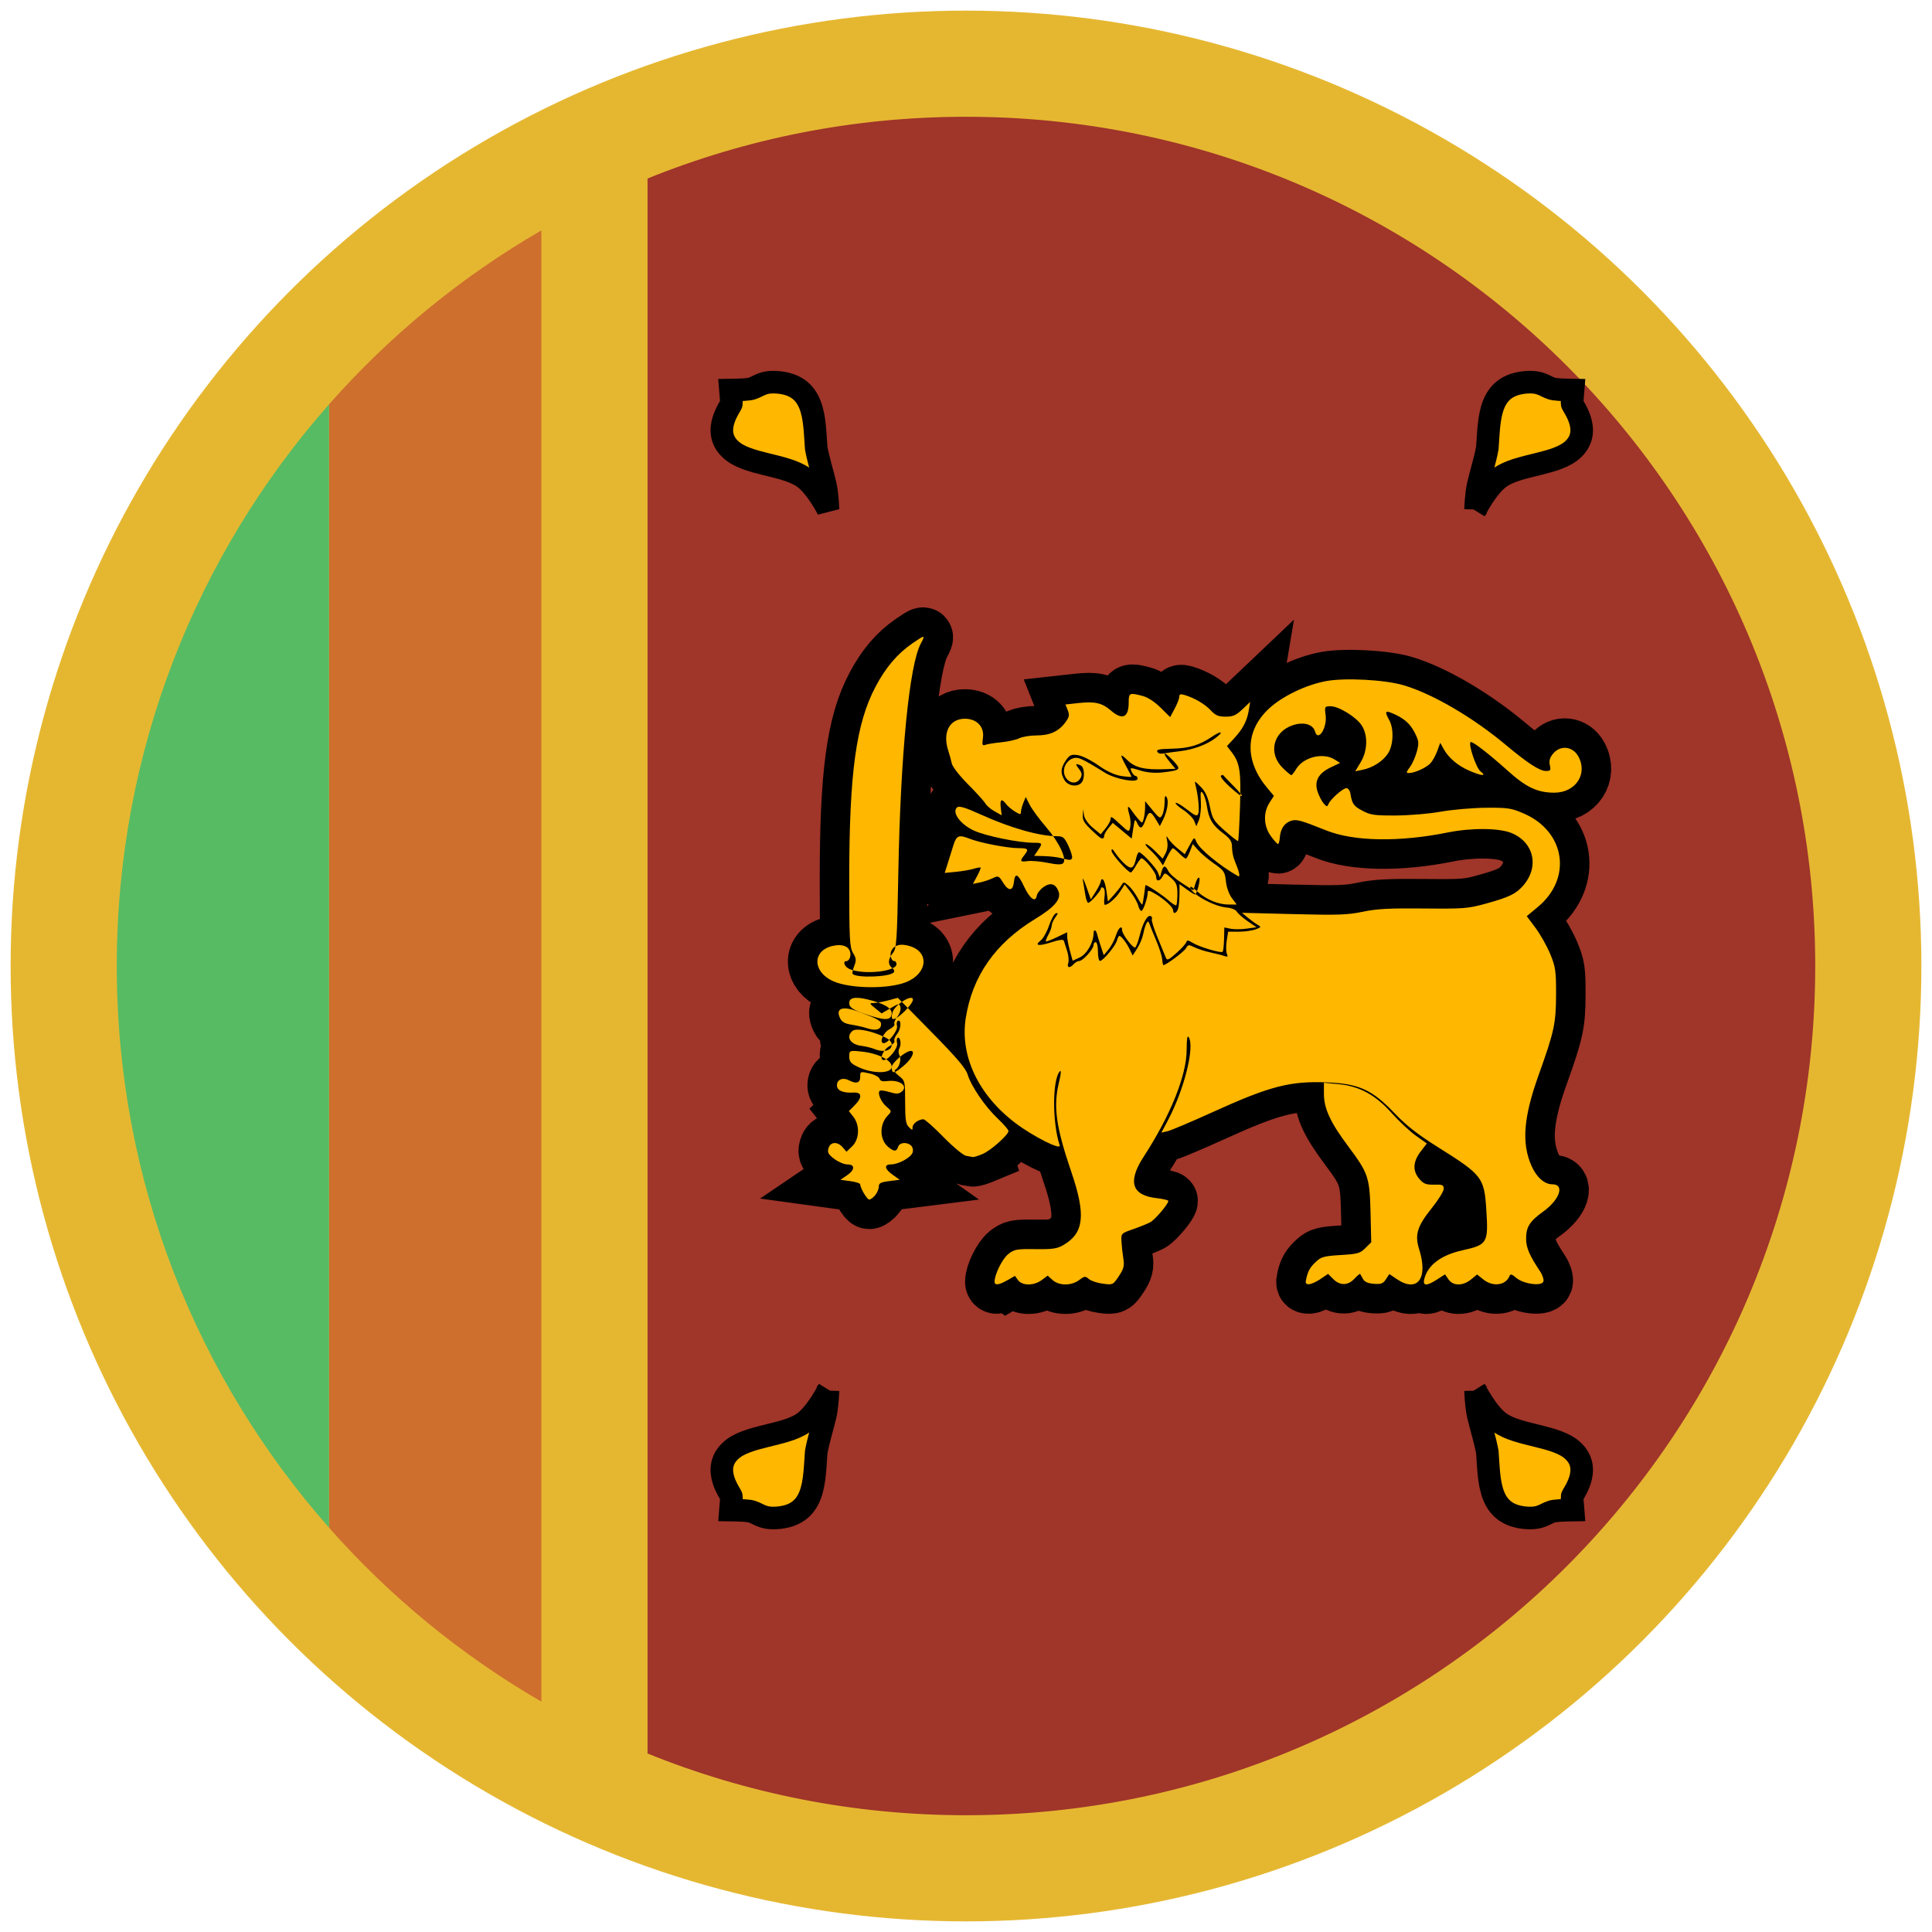 <svg height="182" viewBox="0 0 182 182" width="182" xmlns="http://www.w3.org/2000/svg" xmlns:sketch="http://www.bohemiancoding.com/sketch/ns"><g id="Asia-Pacific" fill="none" fill-rule="evenodd"><g id="Srilanka" transform="translate(1 1)"><g><circle id="Oval-142" cx="90" cy="90" fill="#e5b731" r="90"/><path id="Oval-142-copy" d="m60 15.815c9.264-3.75 19.391-5.815 30-5.815 44.183 0 80 35.817 80 80 0 44.183-35.817 80-80 80-10.609 0-20.736-2.065-30-5.815l0-148.37zm0 0" fill="#a03529"/><path id="Oval-142-copy-2" d="m50 20.703c-7.528 4.355-14.281 9.901-20 16.381v105.833c5.719 6.48 12.472 12.026 20 16.381l0-138.595zm0 0" fill="#ce6f2d"/><path id="Oval-142-copy-3" d="m30 37.084c-12.447 14.103-20 32.628-20 52.916 0 20.289 7.553 38.814 20 52.916v-105.833zm0 0" fill="#57bb63"/><g stroke="#000"><g id="use3712" fill="#ffb700" stroke-width="2.126" transform="matrix(-1 0 0 1 148 130)"><path id="path2389" d="m10 0s-1.081 2.133-2.276 3.002c-1.77 1.288-5.399 1.195-6.939 2.697-1.846 1.771.143 4.112.127 4.315l-.101 1.236s1.244.015 1.768.094c.788.119 1.095.74 2.562.648 3.688-.232 3.54-3.451 3.748-6.202.185-1.048.614-2.413.857-3.461.209-.898.253-2.328.253-2.328zm0 0"/></g><g id="use3710" fill="#ffb700" stroke-width="2.126" transform="matrix(1 0 0 -1 67 47)"><path id="path2389" d="m7.724 3.002c-1.77 1.288-5.399 1.195-6.939 2.697-1.846 1.771.143 4.112.127 4.315l-.101 1.236s1.244.015 1.768.094c.788.119 1.095.74 2.562.648 3.688-.232 3.54-3.451 3.748-6.202.185-1.048.614-2.413.857-3.461.209-.898.253-2.328.253-2.328s-1.081 2.133-2.276 3.002zm0 0"/></g><g id="use3714" fill="#ffb700" stroke-width="2.126" transform="matrix(-1 0 0 -1 148 47)"><path id="path2389" d="m10 0s-1.081 2.133-2.276 3.002c-1.77 1.288-5.399 1.195-6.939 2.697-1.846 1.771.143 4.112.127 4.315l-.101 1.236s1.244.015 1.768.094c.788.119 1.095.74 2.562.648 3.688-.232 3.54-3.451 3.748-6.202.185-1.048.614-2.413.857-3.461.209-.898.253-2.328.253-2.328zm0 0"/></g><path id="path2389" d="m77 130s-1.081 2.133-2.276 3.002c-1.77 1.288-5.399 1.195-6.939 2.697-1.846 1.771.143 4.112.127 4.315l-.101 1.236s1.244.015 1.768.094c.788.119 1.095.74 2.562.648 3.688-.232 3.54-3.451 3.748-6.202.185-1.048.614-2.413.857-3.461.209-.898.253-2.328.253-2.328zm0 0" fill="#ffb700" stroke-width="2.126"/><path id="path3768" d="m93.913 119.598.697-.404.298.404c.397.539 1.497.533 2.227-.012l.558-.417.467.417c.614.548 1.761.549 2.494.002.513-.383.584-.391.923-.099.202.174.795.371 1.317.439.941.122.955.116 1.506-.712.461-.693.533-.974.423-1.647-.073-.446-.151-1.164-.175-1.595-.042-.781-.037-.786 1.097-1.182.626-.219 1.352-.512 1.612-.652.453-.244 1.702-1.716 1.702-2.006 0-.077-.488-.195-1.084-.262-2.372-.267-2.774-1.544-1.232-3.916 2.515-3.869 4.033-7.637 4.043-10.037.005-1.073.065-1.433.203-1.2.562.953-.445 4.951-1.97 7.822l-.614 1.156.586-.135c.322-.074 2.217-.876 4.21-1.781 5.456-2.478 7.33-2.963 10.861-2.814 2.958.125 4.218.704 6.307 2.901 1.107 1.164 2.172 1.996 4.122 3.22 4.154 2.607 4.327 2.833 4.525 5.899.2 3.106.101 3.275-2.243 3.794-2.003.444-3.259 1.38-3.596 2.681-.18.695.199.715 1.208.064l.74-.477.329.477c.433.627 1.352.629 2.116.006l.577-.471.59.471c.916.732 2.135.554 2.478-.361.066-.176.243-.12.6.192.669.583 2.385.833 2.571.375.071-.175-.064-.607-.299-.96-.998-1.501-1.311-2.217-1.324-3.034-.018-1.136.32-1.685 1.609-2.609 1.566-1.123 2.05-2.571.859-2.571-.735 0-1.476-.652-1.949-1.713-.961-2.159-.773-4.578.67-8.604 1.465-4.089 1.627-4.843 1.633-7.578.005-2.211-.051-2.594-.553-3.806-.307-.741-.929-1.845-1.383-2.452l-.825-1.105 1.06-.88c3.236-2.688 2.574-7.087-1.322-8.782-1.192-.519-1.49-.564-3.578-.55-1.253.008-3.163.174-4.246.367-1.103.197-2.971.356-4.252.361-2.035.008-2.381-.042-3.165-.461-.818-.436-.958-.644-1.118-1.652-.033-.207-.178-.414-.321-.46-.278-.088-1.563 1.03-1.753 1.525-.094.244-.17.227-.445-.098-.182-.216-.437-.713-.566-1.105-.324-.984.074-1.721 1.227-2.274l.895-.429-.528-.328c-1.089-.677-2.94-.214-3.61.904-.189.316-.396.575-.459.576-.063 0-.423-.301-.8-.67-1.406-1.377-.922-3.415.958-4.037 1.003-.332 1.89-.079 2.075.592.282 1.023 1.158-.322 1.001-1.537-.104-.808-.089-.836.469-.836.775 0 2.425 1.02 2.936 1.815.593.923.55 2.377-.103 3.46l-.512.851.67-.135c.983-.197 1.937-.809 2.42-1.551.511-.784.565-2.312.113-3.136-.439-.799-.388-.925.26-.656 1.103.459 1.693.965 2.135 1.833.398.781.421.976.205 1.789-.133.502-.429 1.162-.658 1.467-.356.475-.368.555-.085.555.529 0 1.632-.502 2.024-.92.198-.211.487-.732.642-1.157l.282-.772.324.589c.458.832 1.347 1.581 2.432 2.048 1.166.501 1.652.53 1.042.061-.411-.316-1.169-2.546-.94-2.764.135-.128 1.719 1.093 3.527 2.721 1.71 1.54 2.785 2.044 4.356 2.044 2.007 0 3.175-1.751 2.273-3.408-.526-.966-1.697-1.1-2.382-.273-.315.38-.401.683-.309 1.082.113.489.069.554-.375.554-.583 0-1.733-.748-3.775-2.457-3.114-2.605-6.898-4.814-9.63-5.62-1.753-.518-5.499-.72-7.281-.393-1.929.354-4.211 1.461-5.454 2.646-2.203 2.1-2.238 4.894-.093 7.438l.614.729-.416.648c-.605.942-.553 2.21.128 3.144.3.411.603.748.673.748.07-0.0.147-.265.17-.588.06-.817.41-1.365 1.011-1.582.541-.195.89-.103 3.367.888 2.605 1.043 6.889 1.114 11.445.191 2.233-.452 4.867-.426 6.025.061 2.124.892 2.616 3.213 1.055 4.974-.676.763-1.328 1.073-3.516 1.675-1.665.458-2.06.489-5.845.451-3.234-.032-4.396.03-5.716.306-1.433.3-2.314.33-6.524.224l-4.867-.123.54.448c.297.246.716.55.932.674.367.211.355.24-.191.442-.321.119-1.032.217-1.582.217h-.999l-.134.851c-.074.468-.068 1.014.012 1.214.119.295.075.337-.235.224-.21-.077-.795-.227-1.3-.334-.505-.107-1.184-.326-1.51-.486-.548-.269-.609-.262-.81.096-.18.32-1.872 1.582-2.12 1.582-.04 0-.092-.243-.115-.541-.023-.297-.267-1.072-.542-1.721-.275-.649-.562-1.357-.638-1.573-.115-.326-.167-.343-.305-.098-.092.162-.225.605-.297.983-.072.379-.327.994-.566 1.367l-.436.678-.278-.58c-.298-.623-.794-1.268-.973-1.268-.061 0-.164.199-.229.442-.137.508-1.311 1.917-1.598 1.917-.106 0-.192-.398-.192-.885s-.093-.885-.207-.885c-.114 0-.207.126-.207.28 0 .374-1.003 1.49-1.339 1.49-.147 0-.383.133-.525.295-.37.423-.672.364-.517-.101.073-.218.025-.727-.105-1.131-.131-.404-.27-.834-.309-.955-.049-.153-.409-.112-1.169.132-1.229.395-1.641.325-1.009-.171.231-.181.583-.81.781-1.397.199-.587.491-1.107.651-1.157.223-.069.211.016-.052.373-.188.255-.342.598-.343.764 0 .165-.142.557-.314.87-.172.314-.28.601-.241.639.04.038.508-.14 1.039-.396l.967-.465.004.416c.002.229.119.832.259 1.34l.255.925.658-.303c.673-.31 1.309-1.415 1.309-2.271 0-.423.242-.358.341.092.029.132.181.628.337 1.101l.285.861.451-.544c.248-.299.558-.886.69-1.304.229-.726.588-1.038.588-.511 0 .38 1.034 1.742 1.233 1.625.096-.057.288-.568.426-1.136.287-1.182.751-1.985 1.045-1.812.111.065.154.191.096.28-.058.089.18.857.529 1.707.349.85.699 1.705.779 1.901.127.315.243.269.991-.393.466-.412.888-.874.939-1.025.077-.229.181-.221.616.05.609.379 2.656.989 2.814.839.059-.056.12-.595.135-1.198l.027-1.096.589.122c.324.067 1.004.063 1.513-.009l.924-.132-.824-.566c-.453-.312-.911-.715-1.018-.896-.114-.193-.517-.357-.974-.396-1.234-.105-3.421-1.335-3.421-1.924 0-.111.303.077.673.418.821.755 1.962 1.228 2.959 1.228h.746l-.461-.615c-.265-.353-.503-1.024-.558-1.575-.089-.879-.181-1.019-1.097-1.657-.55-.383-1.231-.958-1.513-1.276l-.514-.58-.262.688c-.144.379-.32.688-.392.688-.071 0-.348-.221-.616-.492-.268-.27-.54-.491-.606-.489-.066.001-.303.365-.527.809l-.407.807-.315-.465c-.173-.256-.582-.709-.909-1.006-.327-.297-.499-.541-.382-.541.117 0 .52.31.896.689l.684.689.278-.504c.165-.299.227-.759.152-1.131-.109-.542-.094-.573.113-.233.132.216.532.631.889.922l.65.528.448-.823c.446-.819.449-.821.652-.332.271.654 2.236 2.269 3.908 3.212.258.145.149-.355-.327-1.504-.126-.304-.229-.853-.229-1.22 0-.544-.156-.786-.85-1.315-1.001-.764-1.325-1.307-1.513-2.539-.076-.499-.252-1.054-.389-1.234-.204-.266-.238-.117-.183.809.037.624-.044 1.401-.18 1.725l-.247.59-.191-.492c-.105-.27-.569-.741-1.032-1.045-.463-.304-.787-.604-.722-.667.066-.062.542.215 1.058.616.786.612.959.678 1.068.408.128-.317-0-1.694-.247-2.656-.123-.481-.113-.478.479.115.436.437.677.959.864 1.868.237 1.156.357 1.348 1.423 2.286.64.563 1.197.993 1.238.954.041-.039.121-1.496.179-3.239.111-3.342-.014-4.137-.817-5.17l-.412-.531.648-.701c.846-.915 1.234-1.648 1.403-2.648l.137-.814-.732.695c-.599.569-.885.695-1.579.695-.687 0-.956-.115-1.419-.61-.556-.594-1.54-1.165-2.487-1.443-.35-.103-.466-.058-.466.179 0 .174-.193.676-.429 1.115l-.429.799-.899-.891c-.552-.547-1.206-.972-1.694-1.101-1.244-.328-1.312-.296-1.312.634 0 1.41-.6 1.673-1.681.735-.824-.714-1.507-.87-3.069-.698l-1.206.133.217.546c.181.456.14.648-.248 1.166-.63.84-1.449 1.204-2.711 1.204-.581 0-1.308.121-1.615.268-.308.147-1.072.317-1.698.377-.626.06-1.294.167-1.484.238-.297.111-.329.02-.234-.657.146-1.036-.575-1.799-1.7-1.799-1.459 0-2.132 1.308-1.56 3.034.11.332.254.856.32 1.164.068.32.726 1.168 1.53 1.975.776.778 1.509 1.588 1.629 1.8.12.212.518.551.884.754l.665.37-.088-.714c-.096-.785.074-.908.49-.354.149.198.527.518.84.711.493.304.57.31.57.046 0-.168.101-.554.224-.858l.224-.554.388.753c.213.414.907 1.356 1.542 2.092 1.231 1.429 1.981 3.026 1.594 3.394-.157.149-.582.138-1.461-.04-.682-.137-1.526-.21-1.875-.161-.713.099-.769.007-.331-.543.463-.581.389-.677-.52-.677-1.052 0-3.663-.505-4.665-.903-.975-.387-1.199-.29-1.486.636-.129.417-.365 1.173-.525 1.679l-.291.921 1.054-.102c.58-.056 1.326-.183 1.658-.283.332-.1.633-.153.67-.118.037.035-.111.395-.329.8l-.395.736.657-.134c.362-.074.906-.255 1.209-.402.528-.256.57-.237.986.433.512.824.921.79 1.012-.084.094-.903.39-.77.948.427.536 1.151 1.094 1.557 1.201.875.036-.227.324-.595.642-.819.642-.453 1.126-.317 1.403.395.287.737-.353 1.496-2.216 2.628-3.731 2.267-5.899 5.368-6.518 9.321-.558 3.565 1.186 7.249 4.684 9.895 1.674 1.266 4.334 2.603 4.165 2.093-.718-2.166-.694-6.298.04-6.995.11-.105.072.327-.084.958-.583 2.353-.33 4.227 1.165 8.621 1.352 3.974 1.164 5.672-.748 6.795-.614.361-1.01.42-2.662.4-1.792-.022-1.988.014-2.563.474-.558.446-1.281 1.909-1.281 2.592 0 .37.41.321 1.215-.145 0 0-.805.466 0 0zm15.599-34.847c0-.28-.817-1.038-1.644-1.527-.65-.384-.757-.395-.759-.082-.002.475-.422 1.669-.587 1.669-.093 0-.231-.233-.306-.518-.075-.285-.39-.847-.7-1.249l-.564-.73-.439.677c-.409.631-1.118 1.249-1.432 1.249-.075 0-.09-.332-.033-.738.062-.441.014-.791-.119-.87-.123-.072-.223-.047-.223.056 0 .238-.984 1.361-1.192 1.361-.086 0-.206-.322-.267-.715-.061-.393-.165-1.016-.23-1.383-.066-.367.074-.118.311.553l.431 1.221.473-.744c.26-.409.473-.856.474-.994 0-.137.088-.198.195-.135.107.063.256.555.331 1.093l.136.979.52-.574c.286-.316.621-.738.745-.939.221-.358.233-.358.672.016.246.21.624.712.84 1.115.216.404.422.704.457.668.035-.036.115-.452.176-.924.061-.472.116-.876.122-.897.031-.117 1.567.888 2.135 1.396.365.327.712.549.771.493.059-.056.107-.538.107-1.072 0-.827-.087-1.049-.59-1.501-.578-.52-.594-.523-.808-.142-.277.493-.604.501-.604.013 0-.356-1.092-1.723-1.376-1.723-.074 0-.304.3-.511.668-.208.367-.431.667-.496.667-.28-.002-1.82-1.729-1.819-2.041 0-.248.104-.185.374.23.205.315.615.785.91 1.044.599.525.816.398 1.047-.615.066-.288.18-.525.254-.525.256 0 1.596 1.432 1.785 1.907l.189.477.143-.525c.175-.641.369-.665.649-.08.117.244.694.753 1.283 1.13l1.071.685.215-.689c.118-.379.275-.597.348-.484.109.168-.169 1.31-.379 1.556-.031.037-.378-.166-.771-.452l-.714-.519-.003.929c-.002.511-.057 1.122-.123 1.358-.13.462-.474.591-.474.179 0 0 0 .413 0 0zm-7.047-6.974c-1.294-1.152-1.49-1.416-1.461-1.962l.03-.581.084.561c.049.328.394.819.828 1.18l.744.619.457-.564c.251-.31.46-.679.464-.821.011-.369.073-.338.948.473.778.72.79.724.906.257.065-.26.042-.75-.051-1.088-.254-.93-.204-1.071.181-.51.192.28.501.675.686.878.323.354.342.35.462-.103.069-.26.127-.736.128-1.057l.003-.585.702.848c.655.792.716.822.916.444.118-.222.216-.757.217-1.189.002-.557.057-.698.19-.486.222.354.068 1.319-.342 2.141l-.294.59-.386-.641c-.494-.82-.658-.807-.975.078-.299.836-.494.9-.786.257-.189-.416-.225-.365-.359.509l-.149.972-.892-.739-.892-.739-.401.486c-.221.268-.404.602-.408.743-.008.306-.223.316-.55.025 0 0 .327.291 0 0zm12.392-4.648c-.551-.494-.93-.966-.843-1.048.087-.082.185-.106.218-.052.033.053.483.525 1.001 1.048 1.192 1.205.947 1.239-.375.052 0 0 1.322 1.186 0 0zm-15.572-.63c-.409-.676-.38-1.123.117-1.856.359-.529.524-.601 1.151-.504.403.063 1.269.498 1.925.967.758.542 1.542.905 2.149.995.526.078.956.108.956.065 0-.042-.218-.477-.485-.967-.634-1.163-.612-1.288.103-.591.734.715 1.612.924 3.573.851l.958-.036-.556-.672c-.778-.94-.538-1.024.32-.113.805.855.755.915-.94 1.122-.72.088-1.495.024-2.139-.176-.963-.3-1.001-.295-.818.1.105.228.275.414.378.414.103 0 .187.115.187.256 0 .433-2.081.052-3.075-.563-2.271-1.406-2.557-1.528-3.098-1.32-.301.116-.602.455-.706.795-.346 1.134.969 2.016 1.512 1.013.157-.291.121-.489-.156-.843-.378-.484-.343-.553.168-.326.363.161.412 1.226.074 1.617-.386.447-1.267.321-1.6-.23 0 0 .333.551 0 0zm8.83-2.571c-.294-.299-.063-.372 1.253-.398 1.628-.033 2.617-.324 3.784-1.115.935-.634 1.188-.509.301.148-.81.599-2.072 1.06-3.291 1.201-.59.068-1.263.163-1.495.21-.232.047-.48.026-.552-.046 0 0 .072.073 0 0zm15.273 49.564.719-.486.488.486c.639.636 1.388.622 2.003-.038.268-.288.509-.488.535-.443.026.044.146.258.266.474.152.274.464.412 1.028.454.679.05.862-.019 1.132-.429l.322-.489.708.478c1.938 1.309 2.97-.064 2.104-2.798-.44-1.39-.198-2.172 1.221-3.941.598-.746 1.089-1.542 1.089-1.77 0-.362-.111-.411-.907-.394-.762.016-.985-.07-1.386-.534-.653-.755-.614-1.619.116-2.578l.583-.766-1.034-.737c-.569-.405-1.594-1.365-2.279-2.132-1.538-1.723-3.05-2.54-5.043-2.725l-1.337-.124.002 1.063c.003 1.369.614 2.685 2.283 4.916 1.897 2.536 2.03 2.928 2.107 6.243l.065 2.803-.549.547c-.496.495-.72.558-2.32.655-1.524.092-1.844.175-2.291.591-.594.553-.772.854-.955 1.617-.107.445-.064.542.242.542.205 0 .696-.219 1.091-.486 0 0-.395.267 0 0zm-41.942-7.901c.188-.225.341-.587.341-.806 0-.33.167-.419.987-.522l.987-.124-.658-.464c-.782-.552-.854-.983-.165-.984.686 0 1.849-.631 2.025-1.098.082-.217.03-.507-.117-.656-.385-.389-1.108-.33-1.243.101-.144.463-.386.464-.934.005-.825-.692-.843-2.123-.038-2.956.379-.393.376-.419-.108-.824-.52-.436-.892-1.3-.647-1.505.078-.065.489-.013.913.116.603.183.842.186 1.09.013.753-.524-.063-1.198-1.27-1.049-.486.06-.687 0-.756-.223-.053-.169-.478-.39-.957-.497-.856-.192-.862-.189-.862.333 0 .572-.369.68-1.07.313-.569-.298-1.122-.067-1.122.47 0 .501.569.748 1.589.69.782-.045.811.47.068 1.211l-.534.532.423.538c.627.797.574 2.121-.111 2.779l-.537.516-.352-.413c-.489-.575-1.159-.536-1.342.077-.12.402-.021.585.547 1.011.382.286.939.52 1.238.52.741 0 .712.516-.058 1.037l-.603.408.931.128c.512.07.931.203.931.294 0 .35.645 1.441.853 1.441.12 0 .371-.184.559-.408 0 0-.188.225 0 0zm10.103-3.874c.775-.32 2.453-1.808 2.453-2.176 0-.116-.463-.649-1.029-1.186-1.191-1.129-2.486-3.03-2.822-4.142-.175-.58-1.021-1.572-3.403-3.993l-3.17-3.221-.914.242c-.503.133-1.116.246-1.362.25-.425.007-.418.032.148.491l.597.484.837-.486c.811-.472.84-.474.94-.095.059.222-.068.607-.292.89-.217.274-.341.585-.275.691.066.106-.143.327-.464.492-.595.305-1.008 1.311-.539 1.311.423 0 1.355-1.205 1.247-1.612-.055-.209-.028-.423.059-.477.363-.223.34.723-.028 1.188-.217.274-.341.585-.275.691.066.106-.143.327-.464.492-.591.303-1.009 1.311-.543 1.311.456 0 1.373-1.151 1.259-1.582-.059-.225-.036-.454.051-.507.244-.15.376.597.17.963-.111.196-.11.463.003.676.203.384-.003 1.122-.377 1.352-.16.098-.052.291.337.599.563.445.574.492.574 2.458 0 1.642.063 2.066.351 2.352.323.321.351.322.351.014 0-.336.563-.747 1.024-.747.136 0 .985.754 1.886 1.675.907.927 1.856 1.715 2.125 1.766.267.05.556.103.643.118.086.015.493-.112.903-.281 0 0-.411.17 0 0zm-8.547-8.231c0-.604-1.259-1.248-2.764-1.416-1.216-.135-1.236-.127-1.236.474 0 .497.191.693 1.03 1.055 1.348.581 2.97.519 2.97-.113 0 0 0 .632 0 0zm1.185-.137c.716-.616 1.055-1.35.624-1.35-.495 0-1.81 1.12-1.81 1.542 0 .658.244.619 1.185-.192 0 0-.941.811 0 0zm-1.192-1.852c.046-.325-.141-.542-.699-.814-1.205-.587-2.646-.859-2.993-.565-.639.542-.213 1.269.82 1.4.416.053.98.189 1.253.304.794.332 1.549.181 1.62-.325 0 0-.071.506 0 0zm-1.001-1.924c.057-.403-.186-.547-2.174-1.287-1.484-.553-2.141-.292-1.667.661.165.332.443.484 1.064.582.463.073 1.095.217 1.405.318.828.272 1.307.176 1.371-.275 0 0-.064.451 0 0zm2.222-1.307c.432-.416.786-.907.786-1.091 0-.597-1.707.459-1.924 1.191-.261.878.162.841 1.139-.1 0 0-.977.941 0 0zm-1.219.253c.075-.535-.748-1.019-2.365-1.391-1.186-.273-1.71-.118-1.621.479.048.326.444.564 1.565.943 1.794.606 2.333.599 2.421-.031 0 0-.088.63 0 0zm1.347-2.993c2.064-.817 2.243-2.878.296-3.419-.808-.225-1.324-.104-1.633.383-.237.373-.078 1.05.246 1.05.109 0 .199.125.199.279 0 .715-3.152 1.04-4.444.457-.454-.205-.652-.736-.274-.736.282 0 .478-.541.333-.924-.197-.522-.788-.702-1.645-.503-1.935.45-1.881 2.472.089 3.33 1.615.703 5.156.746 6.833.082 0 0-1.677.664 0 0zm-1.169-.905c.116-.11.066-.28-.129-.433-.426-.336-.403-.836.064-1.409.351-.43.394-1.073.515-7.562.208-11.182 1.035-19.593 2.126-21.61.434-.803.373-.806-.749-.039-1.445.988-2.546 2.275-3.521 4.117-1.841 3.478-2.481 8.157-2.481 18.144 0 5.671.038 6.413.36 6.946.305.506.322.693.107 1.234-.139.351-.202.686-.14.745.411.391 3.405.287 3.847-.133 0 0-.442.421 0 0zm16.811-10.771c.065-.101-.078-.609-.318-1.129-.374-.811-.525-.946-1.058-.946-1.67 0-4.354-.756-7.122-2.004-1.598-.721-2.15-.887-2.342-.703-.489.469.324 1.582 1.582 2.167 1.117.519 4.238 1.157 5.662 1.157.826 0 .846.038.375.726l-.346.506.934.024c.514.013 1.223.095 1.577.181.917.224.926.224 1.056.022 0 0-.13.202 0 0zm0 0" fill="#000" stroke-width="5.56"/></g><path id="path3018" d="m93.913 119.598.697-.404.298.404c.397.539 1.497.533 2.227-.012l.558-.417.467.417c.614.548 1.761.549 2.494.002.513-.383.584-.391.923-.099.202.174.795.371 1.317.439.941.122.955.116 1.506-.712.461-.693.533-.974.423-1.647-.073-.446-.151-1.164-.175-1.595-.042-.781-.037-.786 1.097-1.182.626-.219 1.352-.512 1.612-.652.453-.244 1.702-1.716 1.702-2.006 0-.077-.488-.195-1.084-.262-2.372-.267-2.774-1.544-1.232-3.916 2.515-3.869 4.033-7.637 4.043-10.037.005-1.073.065-1.433.203-1.2.562.953-.445 4.951-1.97 7.822l-.614 1.156.586-.135c.322-.074 2.217-.876 4.21-1.781 5.456-2.478 7.33-2.963 10.861-2.814 2.958.125 4.218.704 6.307 2.901 1.107 1.164 2.172 1.996 4.122 3.22 4.154 2.607 4.327 2.833 4.525 5.899.2 3.106.101 3.275-2.243 3.794-2.003.444-3.259 1.38-3.596 2.681-.18.695.199.715 1.208.064l.74-.477.329.477c.433.627 1.352.629 2.116.006l.577-.471.59.471c.916.732 2.135.554 2.478-.361.066-.176.243-.12.6.192.669.583 2.385.833 2.571.375.071-.175-.064-.607-.299-.96-.998-1.501-1.311-2.217-1.324-3.034-.018-1.136.32-1.685 1.609-2.609 1.566-1.123 2.05-2.571.859-2.571-.735 0-1.476-.652-1.949-1.713-.961-2.159-.773-4.578.67-8.604 1.465-4.089 1.627-4.843 1.633-7.578.005-2.211-.051-2.594-.553-3.806-.307-.741-.929-1.845-1.383-2.452l-.825-1.105 1.06-.88c3.236-2.688 2.574-7.087-1.322-8.782-1.192-.519-1.49-.564-3.578-.55-1.253.008-3.163.174-4.246.367-1.103.197-2.971.356-4.252.361-2.035.008-2.381-.042-3.165-.461-.818-.436-.958-.644-1.118-1.652-.033-.207-.178-.414-.321-.46-.278-.088-1.563 1.03-1.753 1.525-.094.244-.17.227-.445-.098-.182-.216-.437-.713-.566-1.105-.324-.984.074-1.721 1.227-2.274l.895-.429-.528-.328c-1.089-.677-2.94-.214-3.61.904-.189.316-.396.575-.459.576-.063 0-.423-.301-.8-.67-1.406-1.377-.922-3.415.958-4.037 1.003-.332 1.89-.079 2.075.592.282 1.023 1.158-.322 1.001-1.537-.104-.808-.089-.836.469-.836.775 0 2.425 1.02 2.936 1.815.593.923.55 2.377-.103 3.46l-.512.851.67-.135c.983-.197 1.937-.809 2.42-1.551.511-.784.565-2.312.113-3.136-.439-.799-.388-.925.26-.656 1.103.459 1.693.965 2.135 1.833.398.781.421.976.205 1.789-.133.502-.429 1.162-.658 1.467-.356.475-.368.555-.085.555.529 0 1.632-.502 2.024-.92.198-.211.487-.732.642-1.157l.282-.772.324.589c.458.832 1.347 1.581 2.432 2.048 1.166.501 1.652.53 1.042.061-.411-.316-1.169-2.546-.94-2.764.135-.128 1.719 1.093 3.527 2.721 1.71 1.54 2.785 2.044 4.356 2.044 2.007 0 3.175-1.751 2.273-3.408-.526-.966-1.697-1.1-2.382-.273-.315.38-.401.683-.309 1.082.113.489.069.554-.375.554-.583 0-1.733-.748-3.775-2.457-3.114-2.605-6.898-4.814-9.63-5.62-1.753-.518-5.499-.72-7.281-.393-1.929.354-4.211 1.461-5.454 2.646-2.203 2.1-2.238 4.894-.093 7.438l.614.729-.416.648c-.605.942-.553 2.21.128 3.144.3.411.603.748.673.748.07-0.0.147-.265.17-.588.06-.817.41-1.365 1.011-1.582.541-.195.89-.103 3.367.888 2.605 1.043 6.889 1.114 11.445.191 2.233-.452 4.867-.426 6.025.061 2.124.892 2.616 3.213 1.055 4.974-.676.763-1.328 1.073-3.516 1.675-1.665.458-2.06.489-5.845.451-3.234-.032-4.396.03-5.716.306-1.433.3-2.314.33-6.524.224l-4.867-.123.54.448c.297.246.716.55.932.674.367.211.355.24-.191.442-.321.119-1.032.217-1.582.217h-.999l-.134.851c-.074.468-.068 1.014.012 1.214.119.295.075.337-.235.224-.21-.077-.795-.227-1.3-.334-.505-.107-1.184-.326-1.51-.486-.548-.269-.609-.262-.81.096-.18.32-1.872 1.582-2.12 1.582-.04 0-.092-.243-.115-.541-.023-.297-.267-1.072-.542-1.721-.275-.649-.562-1.357-.638-1.573-.115-.326-.167-.343-.305-.098-.092.162-.225.605-.297.983-.072.379-.327.994-.566 1.367l-.436.678-.278-.58c-.298-.623-.794-1.268-.973-1.268-.061 0-.164.199-.229.442-.137.508-1.311 1.917-1.598 1.917-.106 0-.192-.398-.192-.885s-.093-.885-.207-.885c-.114 0-.207.126-.207.28 0 .374-1.003 1.49-1.339 1.49-.147 0-.383.133-.525.295-.37.423-.672.364-.517-.101.073-.218.025-.727-.105-1.131-.131-.404-.27-.834-.309-.955-.049-.153-.409-.112-1.169.132-1.229.395-1.641.325-1.009-.171.231-.181.583-.81.781-1.397.199-.587.491-1.107.651-1.157.223-.069.211.016-.052.373-.188.255-.342.598-.343.764 0 .165-.142.557-.314.87-.172.314-.28.601-.241.639.04.038.508-.14 1.039-.396l.967-.465.004.416c.002.229.119.832.259 1.34l.255.925.658-.303c.673-.31 1.309-1.415 1.309-2.271 0-.423.242-.358.341.092.029.132.181.628.337 1.101l.285.861.451-.544c.248-.299.558-.886.69-1.304.229-.726.588-1.038.588-.511 0 .38 1.034 1.742 1.233 1.625.096-.057.288-.568.426-1.136.287-1.182.751-1.985 1.045-1.812.111.065.154.191.096.28-.058.089.18.857.529 1.707.349.85.699 1.705.779 1.901.127.315.243.269.991-.393.466-.412.888-.874.939-1.025.077-.229.181-.221.616.05.609.379 2.656.989 2.814.839.059-.056.12-.595.135-1.198l.027-1.096.589.122c.324.067 1.004.063 1.513-.009l.924-.132-.824-.566c-.453-.312-.911-.715-1.018-.896-.114-.193-.517-.357-.974-.396-1.234-.105-3.421-1.335-3.421-1.924 0-.111.303.077.673.418.821.755 1.962 1.228 2.959 1.228h.746l-.461-.615c-.265-.353-.503-1.024-.558-1.575-.089-.879-.181-1.019-1.097-1.657-.55-.383-1.231-.958-1.513-1.276l-.514-.58-.262.688c-.144.379-.32.688-.392.688-.071 0-.348-.221-.616-.492-.268-.27-.54-.491-.606-.489-.066.001-.303.365-.527.809l-.407.807-.315-.465c-.173-.256-.582-.709-.909-1.006-.327-.297-.499-.541-.382-.541.117 0 .52.31.896.689l.684.689.278-.504c.165-.299.227-.759.152-1.131-.109-.542-.094-.573.113-.233.132.216.532.631.889.922l.65.528.448-.823c.446-.819.449-.821.652-.332.271.654 2.236 2.269 3.908 3.212.258.145.149-.355-.327-1.504-.126-.304-.229-.853-.229-1.22 0-.544-.156-.786-.85-1.315-1.001-.764-1.325-1.307-1.513-2.539-.076-.499-.252-1.054-.389-1.234-.204-.266-.238-.117-.183.809.037.624-.044 1.401-.18 1.725l-.247.59-.191-.492c-.105-.27-.569-.741-1.032-1.045-.463-.304-.787-.604-.722-.667.066-.062.542.215 1.058.616.786.612.959.678 1.068.408.128-.317-0-1.694-.247-2.656-.123-.481-.113-.478.479.115.436.437.677.959.864 1.868.237 1.156.357 1.348 1.423 2.286.64.563 1.197.993 1.238.954.041-.039.121-1.496.179-3.239.111-3.342-.014-4.137-.817-5.17l-.412-.531.648-.701c.846-.915 1.234-1.648 1.403-2.648l.137-.814-.732.695c-.599.569-.885.695-1.579.695-.687 0-.956-.115-1.419-.61-.556-.594-1.54-1.165-2.487-1.443-.35-.103-.466-.058-.466.179 0 .174-.193.676-.429 1.115l-.429.799-.899-.891c-.552-.547-1.206-.972-1.694-1.101-1.244-.328-1.312-.296-1.312.634 0 1.41-.6 1.673-1.681.735-.824-.714-1.507-.87-3.069-.698l-1.206.133.217.546c.181.456.14.648-.248 1.166-.63.84-1.449 1.204-2.711 1.204-.581 0-1.308.121-1.615.268-.308.147-1.072.317-1.698.377-.626.06-1.294.167-1.484.238-.297.111-.329.02-.234-.657.146-1.036-.575-1.799-1.7-1.799-1.459 0-2.132 1.308-1.56 3.034.11.332.254.856.32 1.164.068.32.726 1.168 1.53 1.975.776.778 1.509 1.588 1.629 1.8.12.212.518.551.884.754l.665.37-.088-.714c-.096-.785.074-.908.49-.354.149.198.527.518.84.711.493.304.57.31.57.046 0-.168.101-.554.224-.858l.224-.554.388.753c.213.414.907 1.356 1.542 2.092 1.231 1.429 1.981 3.026 1.594 3.394-.157.149-.582.138-1.461-.04-.682-.137-1.526-.21-1.875-.161-.713.099-.769.007-.331-.543.463-.581.389-.677-.52-.677-1.052 0-3.663-.505-4.665-.903-.975-.387-1.199-.29-1.486.636-.129.417-.365 1.173-.525 1.679l-.291.921 1.054-.102c.58-.056 1.326-.183 1.658-.283.332-.1.633-.153.67-.118.037.035-.111.395-.329.8l-.395.736.657-.134c.362-.074.906-.255 1.209-.402.528-.256.57-.237.986.433.512.824.921.79 1.012-.084.094-.903.39-.77.948.427.536 1.151 1.094 1.557 1.201.875.036-.227.324-.595.642-.819.642-.453 1.126-.317 1.403.395.287.737-.353 1.496-2.216 2.628-3.731 2.267-5.899 5.368-6.518 9.321-.558 3.565 1.186 7.249 4.684 9.895 1.674 1.266 4.334 2.603 4.165 2.093-.718-2.166-.694-6.298.04-6.995.11-.105.072.327-.084.958-.583 2.353-.33 4.227 1.165 8.621 1.352 3.974 1.164 5.672-.748 6.795-.614.361-1.01.42-2.662.4-1.792-.022-1.988.014-2.563.474-.558.446-1.281 1.909-1.281 2.592 0 .37.41.321 1.215-.145 0 0-.805.466 0 0zm15.599-34.847c0-.28-.817-1.038-1.644-1.527-.65-.384-.757-.395-.759-.082-.002.475-.422 1.669-.587 1.669-.093 0-.231-.233-.306-.518-.075-.285-.39-.847-.7-1.249l-.564-.73-.439.677c-.409.631-1.118 1.249-1.432 1.249-.075 0-.09-.332-.033-.738.062-.441.014-.791-.119-.87-.123-.072-.223-.047-.223.056 0 .238-.984 1.361-1.192 1.361-.086 0-.206-.322-.267-.715-.061-.393-.165-1.016-.23-1.383-.066-.367.074-.118.311.553l.431 1.221.473-.744c.26-.409.473-.856.474-.994 0-.137.088-.198.195-.135.107.063.256.555.331 1.093l.136.979.52-.574c.286-.316.621-.738.745-.939.221-.358.233-.358.672.016.246.21.624.712.84 1.115.216.404.422.704.457.668.035-.036.115-.452.176-.924.061-.472.116-.876.122-.897.031-.117 1.567.888 2.135 1.396.365.327.712.549.771.493.059-.056.107-.538.107-1.072 0-.827-.087-1.049-.59-1.501-.578-.52-.594-.523-.808-.142-.277.493-.604.501-.604.013 0-.356-1.092-1.723-1.376-1.723-.074 0-.304.3-.511.668-.208.367-.431.667-.496.667-.28-.002-1.82-1.729-1.819-2.041 0-.248.104-.185.374.23.205.315.615.785.91 1.044.599.525.816.398 1.047-.615.066-.288.18-.525.254-.525.256 0 1.596 1.432 1.785 1.907l.189.477.143-.525c.175-.641.369-.665.649-.08.117.244.694.753 1.283 1.13l1.071.685.215-.689c.118-.379.275-.597.348-.484.109.168-.169 1.31-.379 1.556-.031.037-.378-.166-.771-.452l-.714-.519-.003.929c-.002.511-.057 1.122-.123 1.358-.13.462-.474.591-.474.179 0 0 0 .413 0 0zm-7.047-6.974c-1.294-1.152-1.49-1.416-1.461-1.962l.03-.581.084.561c.049.328.394.819.828 1.18l.744.619.457-.564c.251-.31.46-.679.464-.821.011-.369.073-.338.948.473.778.72.79.724.906.257.065-.26.042-.75-.051-1.088-.254-.93-.204-1.071.181-.51.192.28.501.675.686.878.323.354.342.35.462-.103.069-.26.127-.736.128-1.057l.003-.585.702.848c.655.792.716.822.916.444.118-.222.216-.757.217-1.189.002-.557.057-.698.19-.486.222.354.068 1.319-.342 2.141l-.294.59-.386-.641c-.494-.82-.658-.807-.975.078-.299.836-.494.9-.786.257-.189-.416-.225-.365-.359.509l-.149.972-.892-.739-.892-.739-.401.486c-.221.268-.404.602-.408.743-.008.306-.223.316-.55.025 0 0 .327.291 0 0zm12.392-4.648c-.551-.494-.93-.966-.843-1.048.087-.082.185-.106.218-.052.033.053.483.525 1.001 1.048 1.192 1.205.947 1.239-.375.052 0 0 1.322 1.186 0 0zm-15.572-.63c-.409-.676-.38-1.123.117-1.856.359-.529.524-.601 1.151-.504.403.063 1.269.498 1.925.967.758.542 1.542.905 2.149.995.526.078.956.108.956.065 0-.042-.218-.477-.485-.967-.634-1.163-.612-1.288.103-.591.734.715 1.612.924 3.573.851l.958-.036-.556-.672c-.778-.94-.538-1.024.32-.113.805.855.755.915-.94 1.122-.72.088-1.495.024-2.139-.176-.963-.3-1.001-.295-.818.1.105.228.275.414.378.414.103 0 .187.115.187.256 0 .433-2.081.052-3.075-.563-2.271-1.406-2.557-1.528-3.098-1.32-.301.116-.602.455-.706.795-.346 1.134.969 2.016 1.512 1.013.157-.291.121-.489-.156-.843-.378-.484-.343-.553.168-.326.363.161.412 1.226.074 1.617-.386.447-1.267.321-1.6-.23 0 0 .333.551 0 0zm8.83-2.571c-.294-.299-.063-.372 1.253-.398 1.628-.033 2.617-.324 3.784-1.115.935-.634 1.188-.509.301.148-.81.599-2.072 1.06-3.291 1.201-.59.068-1.263.163-1.495.21-.232.047-.48.026-.552-.046 0 0 .072.073 0 0zm15.273 49.564.719-.486.488.486c.639.636 1.388.622 2.003-.038.268-.288.509-.488.535-.443.026.044.146.258.266.474.152.274.464.412 1.028.454.679.05.862-.019 1.132-.429l.322-.489.708.478c1.938 1.309 2.97-.064 2.104-2.798-.44-1.39-.198-2.172 1.221-3.941.598-.746 1.089-1.542 1.089-1.77 0-.362-.111-.411-.907-.394-.762.016-.985-.07-1.386-.534-.653-.755-.614-1.619.116-2.578l.583-.766-1.034-.737c-.569-.405-1.594-1.365-2.279-2.132-1.538-1.723-3.05-2.54-5.043-2.725l-1.337-.124.002 1.063c.003 1.369.614 2.685 2.283 4.916 1.897 2.536 2.03 2.928 2.107 6.243l.065 2.803-.549.547c-.496.495-.72.558-2.32.655-1.524.092-1.844.175-2.291.591-.594.553-.772.854-.955 1.617-.107.445-.064.542.242.542.205 0 .696-.219 1.091-.486 0 0-.395.267 0 0zm-41.942-7.901c.188-.225.341-.587.341-.806 0-.33.167-.419.987-.522l.987-.124-.658-.464c-.782-.552-.854-.983-.165-.984.686 0 1.849-.631 2.025-1.098.082-.217.03-.507-.117-.656-.385-.389-1.108-.33-1.243.101-.144.463-.386.464-.934.005-.825-.692-.843-2.123-.038-2.956.379-.393.376-.419-.108-.824-.52-.436-.892-1.3-.647-1.505.078-.065.489-.013.913.116.603.183.842.186 1.09.013.753-.524-.063-1.198-1.27-1.049-.486.06-.687 0-.756-.223-.053-.169-.478-.39-.957-.497-.856-.192-.862-.189-.862.333 0 .572-.369.68-1.07.313-.569-.298-1.122-.067-1.122.47 0 .501.569.748 1.589.69.782-.045.811.47.068 1.211l-.534.532.423.538c.627.797.574 2.121-.111 2.779l-.537.516-.352-.413c-.489-.575-1.159-.536-1.342.077-.12.402-.021.585.547 1.011.382.286.939.52 1.238.52.741 0 .712.516-.058 1.037l-.603.408.931.128c.512.07.931.203.931.294 0 .35.645 1.441.853 1.441.12 0 .371-.184.559-.408 0 0-.188.225 0 0zm10.103-3.874c.775-.32 2.453-1.808 2.453-2.176 0-.116-.463-.649-1.029-1.186-1.191-1.129-2.486-3.03-2.822-4.142-.175-.58-1.021-1.572-3.403-3.993l-3.17-3.221-.914.242c-.503.133-1.116.246-1.362.25-.425.007-.418.032.148.491l.597.484.837-.486c.811-.472.84-.474.94-.095.059.222-.068.607-.292.89-.217.274-.341.585-.275.691.066.106-.143.327-.464.492-.595.305-1.008 1.311-.539 1.311.423 0 1.355-1.205 1.247-1.612-.055-.209-.028-.423.059-.477.363-.223.34.723-.028 1.188-.217.274-.341.585-.275.691.066.106-.143.327-.464.492-.591.303-1.009 1.311-.543 1.311.456 0 1.373-1.151 1.259-1.582-.059-.225-.036-.454.051-.507.244-.15.376.597.17.963-.111.196-.11.463.003.676.203.384-.003 1.122-.377 1.352-.16.098-.052.291.337.599.563.445.574.492.574 2.458 0 1.642.063 2.066.351 2.352.323.321.351.322.351.014 0-.336.563-.747 1.024-.747.136 0 .985.754 1.886 1.675.907.927 1.856 1.715 2.125 1.766.267.05.556.103.643.118.086.015.493-.112.903-.281 0 0-.411.17 0 0zm-8.547-8.231c0-.604-1.259-1.248-2.764-1.416-1.216-.135-1.236-.127-1.236.474 0 .497.191.693 1.03 1.055 1.348.581 2.97.519 2.97-.113 0 0 0 .632 0 0zm1.185-.137c.716-.616 1.055-1.35.624-1.35-.495 0-1.81 1.12-1.81 1.542 0 .658.244.619 1.185-.192 0 0-.941.811 0 0zm-1.192-1.852c.046-.325-.141-.542-.699-.814-1.205-.587-2.646-.859-2.993-.565-.639.542-.213 1.269.82 1.4.416.053.98.189 1.253.304.794.332 1.549.181 1.62-.325 0 0-.071.506 0 0zm-1.001-1.924c.057-.403-.186-.547-2.174-1.287-1.484-.553-2.141-.292-1.667.661.165.332.443.484 1.064.582.463.073 1.095.217 1.405.318.828.272 1.307.176 1.371-.275 0 0-.064.451 0 0zm2.222-1.307c.432-.416.786-.907.786-1.091 0-.597-1.707.459-1.924 1.191-.261.878.162.841 1.139-.1 0 0-.977.941 0 0zm-1.219.253c.075-.535-.748-1.019-2.365-1.391-1.186-.273-1.71-.118-1.621.479.048.326.444.564 1.565.943 1.794.606 2.333.599 2.421-.031 0 0-.088.63 0 0zm1.347-2.993c2.064-.817 2.243-2.878.296-3.419-.808-.225-1.324-.104-1.633.383-.237.373-.078 1.05.246 1.05.109 0 .199.125.199.279 0 .715-3.152 1.04-4.444.457-.454-.205-.652-.736-.274-.736.282 0 .478-.541.333-.924-.197-.522-.788-.702-1.645-.503-1.935.45-1.881 2.472.089 3.33 1.615.703 5.156.746 6.833.082 0 0-1.677.664 0 0zm-1.169-.905c.116-.11.066-.28-.129-.433-.426-.336-.403-.836.064-1.409.351-.43.394-1.073.515-7.562.208-11.182 1.035-19.593 2.126-21.61.434-.803.373-.806-.749-.039-1.445.988-2.546 2.275-3.521 4.117-1.841 3.478-2.481 8.157-2.481 18.144 0 5.671.038 6.413.36 6.946.305.506.322.693.107 1.234-.139.351-.202.686-.14.745.411.391 3.405.287 3.847-.133 0 0-.442.421 0 0zm16.492-11.9c-.374-.811-.525-.946-1.058-.946-1.67 0-4.354-.756-7.122-2.004-1.598-.721-2.15-.887-2.342-.703-.489.469.324 1.582 1.582 2.167 1.117.519 4.238 1.157 5.662 1.157.826 0 .846.038.375.726l-.346.506.934.024c.514.013 1.223.095 1.577.181.917.224.926.224 1.056.022.065-.101-.079-.609-.319-1.129zm0 0" fill="#ffb700"/></g></g></g></svg>
